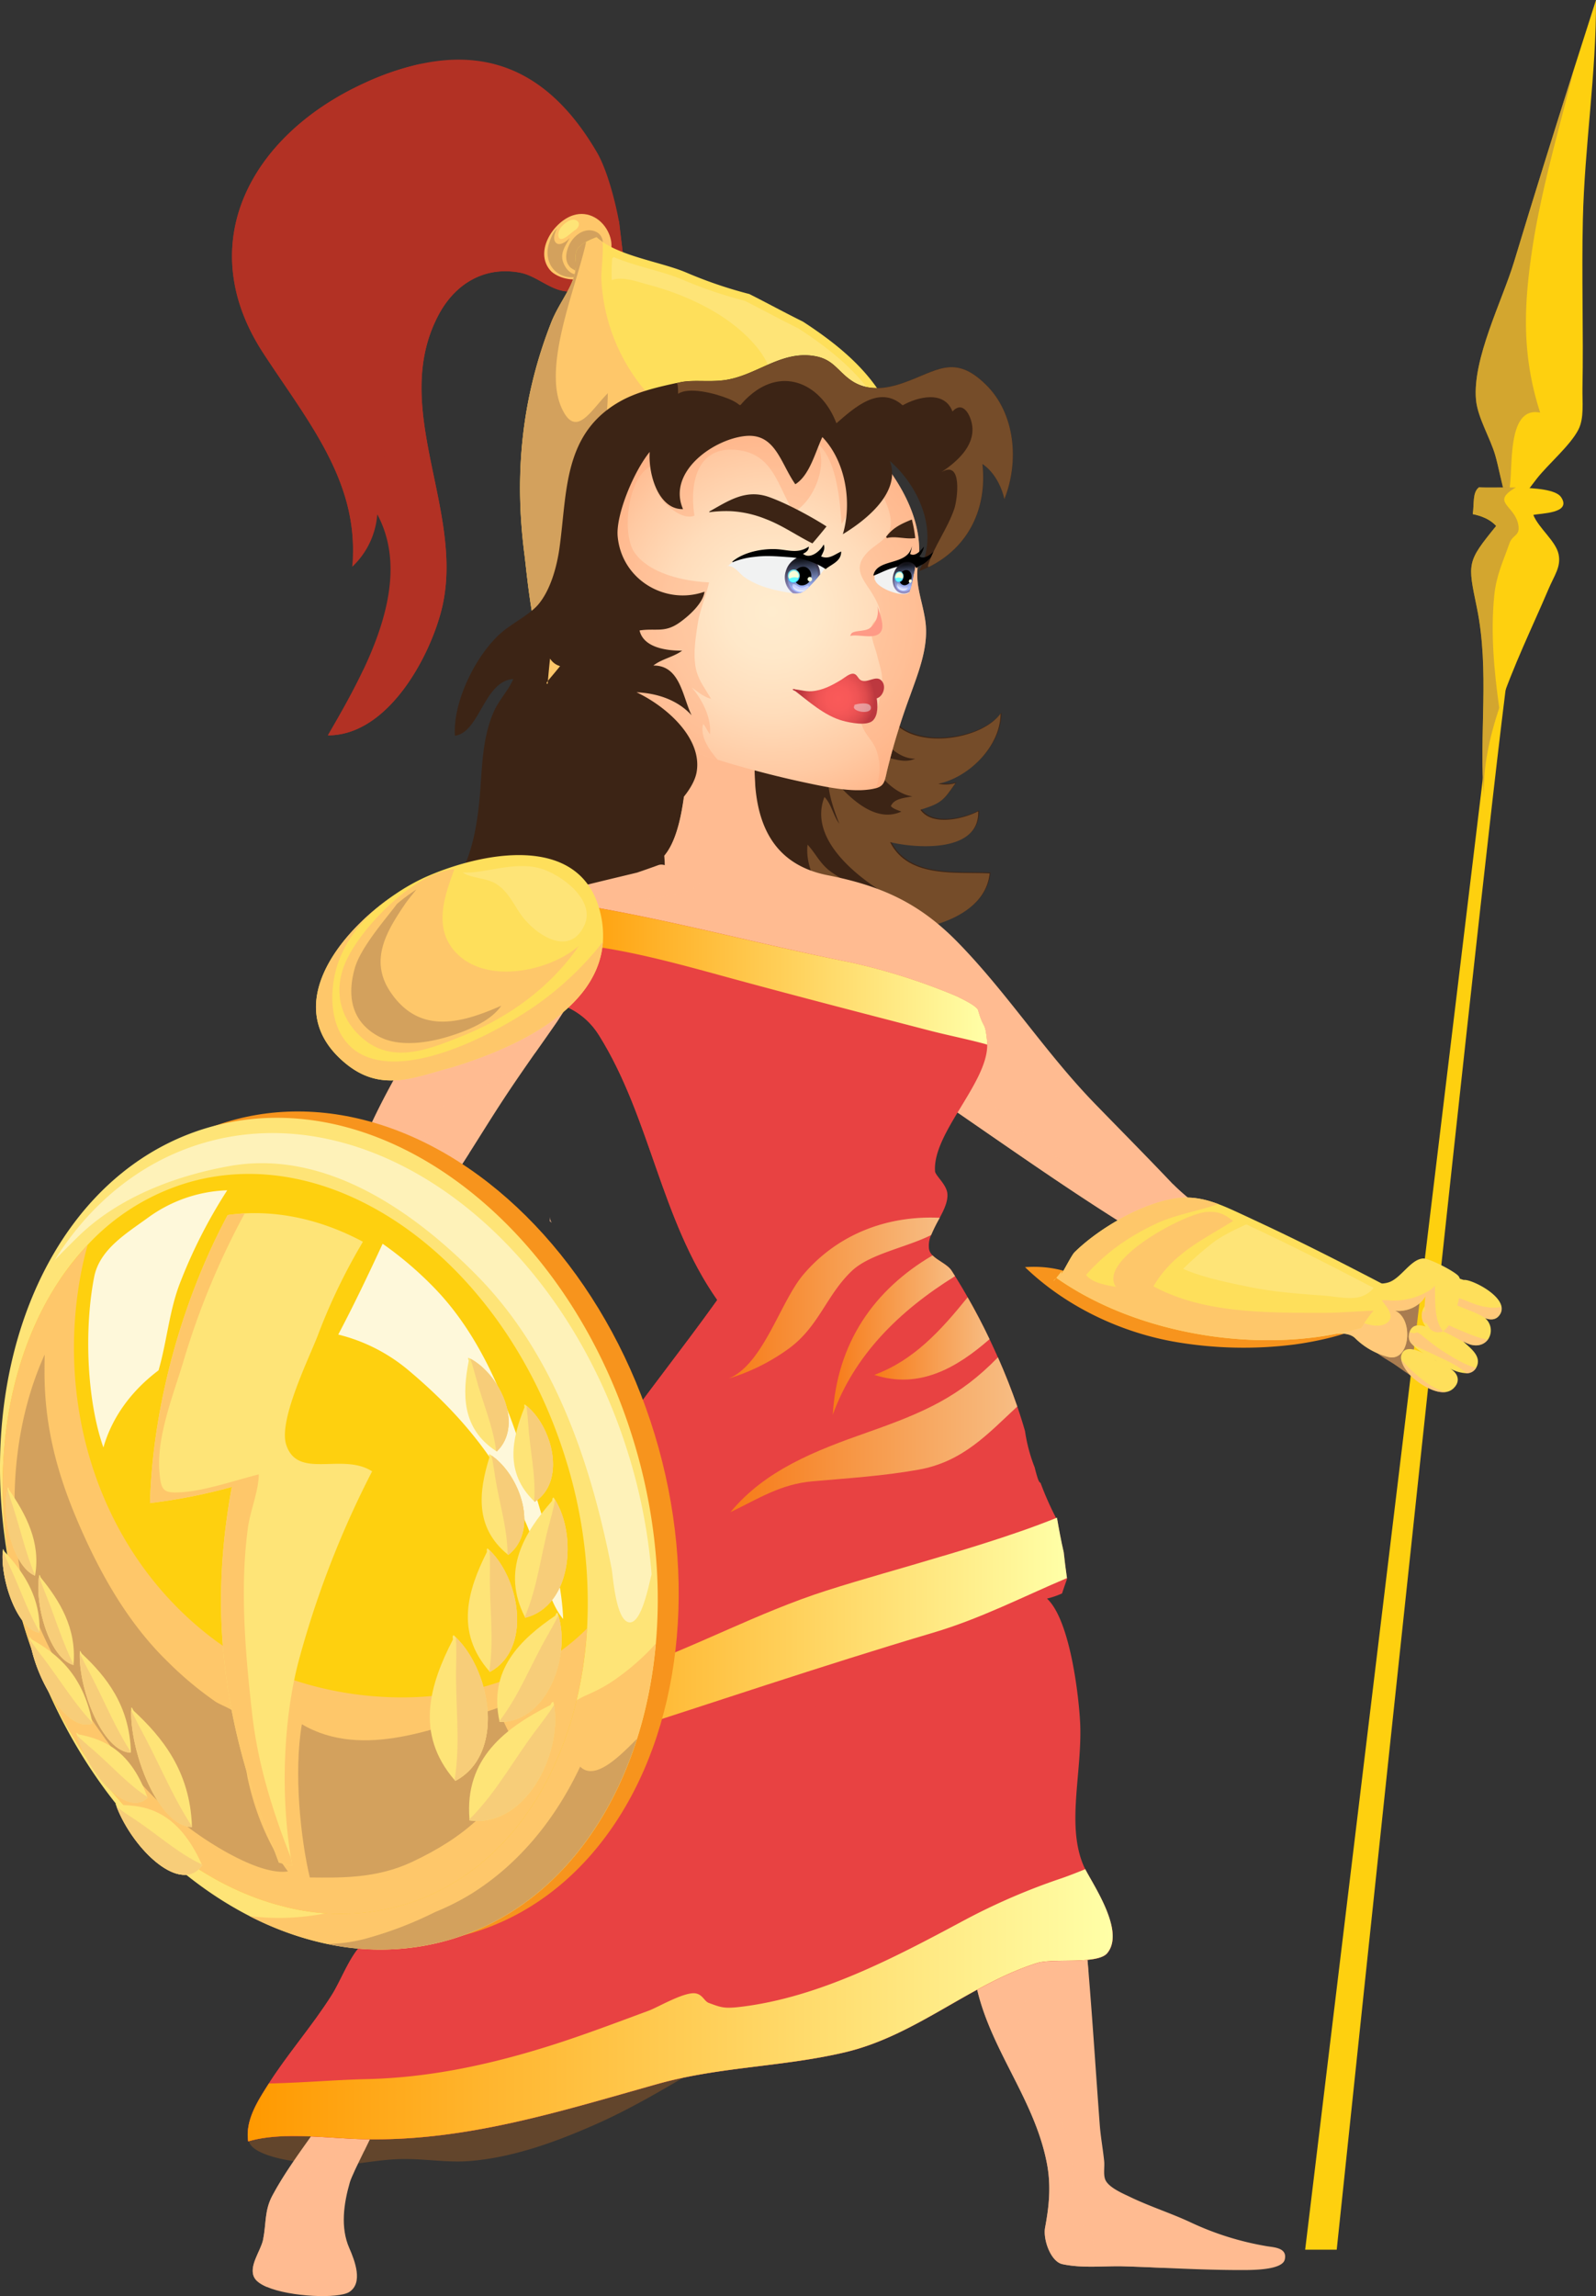 <svg xmlns="http://www.w3.org/2000/svg" xmlns:xlink="http://www.w3.org/1999/xlink" viewBox="0 0 636.84 916.06"><rect x="0" y="0" width="636.84" height="916.06" fill="#333333" stroke="none"/><defs><style>.cls-1{isolation:isolate;}.cls-15,.cls-2{fill:#a97c50;}.cls-3,.cls-8{fill:#754c29;}.cls-11,.cls-13,.cls-15,.cls-18,.cls-21,.cls-3,.cls-39,.cls-47,.cls-5{mix-blend-mode:multiply;}.cls-3,.cls-5{opacity:0.71;}.cls-39,.cls-4,.cls-5{fill:#ffbb91;}.cls-6{fill:#f7941d;}.cls-7{fill:#3c2415;}.cls-11,.cls-9{fill:#e84242;}.cls-10{fill:url(#linear-gradient);}.cls-12,.cls-13,.cls-37{fill:#b23124;}.cls-14,.cls-18{fill:#fec76a;}.cls-15{opacity:0.5;}.cls-16{fill:#fedf5b;}.cls-17{fill:#fee477;}.cls-17,.cls-37,.cls-46,.cls-49{mix-blend-mode:color-dodge;}.cls-19{fill:url(#Sfumatura_senza_nome_257);}.cls-20{fill:#ffaa7d;opacity:0.46;}.cls-21{fill:#fe9a86;}.cls-22,.cls-36{fill:#f1f2f2;}.cls-23{fill:url(#Sfumatura_senza_nome_2);}.cls-24{fill:url(#Sfumatura_senza_nome_52);}.cls-25{fill:#76e1ea;}.cls-26{fill:#f8ffd8;}.cls-27{fill:#3cacfe;}.cls-28{fill:#60fdff;}.cls-29{fill:url(#Sfumatura_senza_nome_1886);}.cls-30{fill:url(#Sfumatura_senza_nome_1893);}.cls-31{fill:url(#Sfumatura_senza_nome_2-2);}.cls-32{fill:url(#Sfumatura_senza_nome_52-2);}.cls-33{fill:url(#Sfumatura_senza_nome_1886-2);}.cls-34{fill:url(#Sfumatura_senza_nome_1893-2);}.cls-35{fill:url(#Sfumatura_senza_nome_39);}.cls-36{opacity:0.47;}.cls-38{fill:#fed00f;}.cls-39{opacity:0.59;}.cls-40{fill:url(#linear-gradient-2);}.cls-41{fill:url(#linear-gradient-3);}.cls-42,.cls-43,.cls-44,.cls-45{opacity:0.65;}.cls-42{fill:url(#linear-gradient-4);}.cls-43{fill:url(#linear-gradient-5);}.cls-44{fill:url(#linear-gradient-6);}.cls-45{fill:url(#linear-gradient-7);}.cls-46{fill:#fef8da;}.cls-47{fill:#f7cd79;}.cls-48{fill:none;}.cls-49{fill:#fef2b9;}</style><linearGradient id="linear-gradient" x1="220.05" y1="388.03" x2="393.94" y2="388.03" gradientUnits="userSpaceOnUse"><stop offset="0" stop-color="#f90"/><stop offset="1" stop-color="#ffffa7"/></linearGradient><radialGradient id="Sfumatura_senza_nome_257" cx="308.05" cy="244.06" r="96.21" gradientUnits="userSpaceOnUse"><stop offset="0" stop-color="#ffecce"/><stop offset="0.19" stop-color="#ffe8c9"/><stop offset="0.43" stop-color="#ffdcba"/><stop offset="0.68" stop-color="#ffc9a2"/><stop offset="0.95" stop-color="#ffae80"/><stop offset="1" stop-color="#ffa878"/></radialGradient><linearGradient id="Sfumatura_senza_nome_2" x1="320.72" y1="234.52" x2="319.4" y2="221.15" gradientUnits="userSpaceOnUse"><stop offset="0" stop-color="#948ec2"/><stop offset="1"/></linearGradient><linearGradient id="Sfumatura_senza_nome_52" x1="320.73" y1="234.58" x2="319.49" y2="222.05" gradientUnits="userSpaceOnUse"><stop offset="0" stop-color="#a3b8ff"/><stop offset="1"/></linearGradient><linearGradient id="Sfumatura_senza_nome_1886" x1="319.37" y1="233.41" x2="317.01" y2="221.1" gradientUnits="userSpaceOnUse"><stop offset="0" stop-color="#c7d0ff"/><stop offset="1"/></linearGradient><linearGradient id="Sfumatura_senza_nome_1893" x1="318.92" y1="233.16" x2="316.3" y2="219.41" gradientUnits="userSpaceOnUse"><stop offset="0" stop-color="#e1e7fc"/><stop offset="1"/></linearGradient><linearGradient id="Sfumatura_senza_nome_2-2" x1="361.3" y1="235.02" x2="360.14" y2="223.28" xlink:href="#Sfumatura_senza_nome_2"/><linearGradient id="Sfumatura_senza_nome_52-2" x1="361.44" y1="234.39" x2="360.44" y2="224.24" xlink:href="#Sfumatura_senza_nome_52"/><linearGradient id="Sfumatura_senza_nome_1886-2" x1="13.65" y1="294.84" x2="12.15" y2="287.01" gradientTransform="matrix(0.91, 0.42, -0.42, 0.91, 472.74, -39.1)" xlink:href="#Sfumatura_senza_nome_1886"/><linearGradient id="Sfumatura_senza_nome_1893-2" x1="13.64" y1="294.86" x2="12.16" y2="287.09" gradientTransform="matrix(0.91, 0.42, -0.42, 0.91, 472.74, -39.1)" xlink:href="#Sfumatura_senza_nome_1893"/><radialGradient id="Sfumatura_senza_nome_39" cx="334.46" cy="278.78" r="14.71" gradientUnits="userSpaceOnUse"><stop offset="0" stop-color="#fa5a59"/><stop offset="0.32" stop-color="#f75858"/><stop offset="0.55" stop-color="#ee5354"/><stop offset="0.75" stop-color="#df4b4d"/><stop offset="0.92" stop-color="#c93f44"/><stop offset="1" stop-color="#bd383f"/></radialGradient><linearGradient id="linear-gradient-2" x1="184.6" y1="656.21" x2="425.76" y2="656.21" xlink:href="#linear-gradient"/><linearGradient id="linear-gradient-3" x1="98.85" y1="800.05" x2="443.98" y2="800.05" xlink:href="#linear-gradient"/><linearGradient id="linear-gradient-4" x1="291.48" y1="572.41" x2="405.93" y2="572.41" xlink:href="#linear-gradient"/><linearGradient id="linear-gradient-5" x1="348.9" y1="534" x2="394.86" y2="534" xlink:href="#linear-gradient"/><linearGradient id="linear-gradient-6" x1="332.29" y1="532.61" x2="381.09" y2="532.61" xlink:href="#linear-gradient"/><linearGradient id="linear-gradient-7" x1="290.73" y1="517.88" x2="374.98" y2="517.88" xlink:href="#linear-gradient"/></defs><g class="cls-1"><g id="Слой_2" data-name="Слой 2"><g id="Layer_2" data-name="Layer 2"><path class="cls-2" d="M545.11,533.27c-.7-.13-.66-.6-1.46-.45,1.68,5.06,7.9,8.52,12.18,11.14,2.39,1.47,11.49,8.69,14.44,8.14,3.65-.68,6.31-9.24,8-12.16,2.41-4.09,6.46-8.85,6.86-13.82.57-7.12-8.78-17.47-15.64-16.89-4,.34-13.1,5.09-16.33,7.76C548,521.27,547.83,529.63,545.11,533.27Z"/><path class="cls-3" d="M99.44,851.8c-1.06,2.94,1.11,5.06,3.74,6.46,5.95,3.16,14.95,4.14,21.5,5.14,12.11,1.84,23.26-1.75,35.27-2,9.32-.23,18.45,1.55,27.8.76,17.38-1.48,34.41-7.73,50.23-14.75,16.31-7.24,31.43-16.67,46.8-25.66,7.52-4.4,15.79-10.3,24.17-13a31.45,31.45,0,0,0-5,.82q-15.25,2.89-30.54,5.68c-17.48,3.14-34.95,6.53-52.48,9.39-19.11,3.11-38.35,5.33-57.47,8.36-12.88,2-25.83,4.08-38.46,7.4-5.92,1.56-12.86,3.11-18.28,6.06C104.72,847.49,103.7,848.84,99.44,851.8Z"/><path class="cls-4" d="M153.8,836.41c.45.51.16,2.07-.6,4.29-1.51,4.36-4.84,11.23-7.85,17.4-2.72,5.56-5.16,10.55-5.76,12.62-2.45,8.48-3.79,18-.25,26.11,2.26,5.16,5.67,14,0,17.62-4.31,2.72-23.43,2-32.9-2.05-2.3-1-4-2.15-4.84-3.52-2.67-4.5,2.49-10.84,3.39-15.35,1.31-6.62.52-11.6,3.7-17.55,4.68-8.76,10.64-16.84,16.37-24.94,1.34-1.9,2.73-4.36,4.22-6.79,2.18-3.54,4.6-7.07,7.54-8.93C142.43,831.72,157.62,830.41,153.8,836.41Z"/><path class="cls-5" d="M153.2,840.7c-1.51,4.36-4.84,11.23-7.85,17.4-3.55.46-7.29.45-10.59,1.55-5.87,1.94-10.59,6-14.62,10.54-5.5,6.21-4.22,7.91-4.74,15.45-.24,3.49-.22,7-4.72,6.26a76.06,76.06,0,0,0-3.93,15.25c-.12.74-.19,2.82-.33,5.25-2.3-1-4-2.15-4.84-3.52-2.67-4.5,2.49-10.84,3.39-15.35,1.31-6.62.52-11.6,3.7-17.55,4.68-8.76,10.64-16.84,16.37-24.94,1.34-1.9,2.73-4.36,4.22-6.79C133.37,843.59,148.29,838.72,153.2,840.7Z"/><path class="cls-4" d="M512.65,901.47c-1,4.4-13.79,4.2-17.58,4.21-10.25,0-20.49-.42-30.74-.87-5.3-.23-10.6-.46-15.91-.62-7.75-.23-16.35.88-24.48-.86-4.69-1-7.79-9.84-6.93-14.57,1.57-8.47,2.48-16.55.71-25.72-5.16-26.75-24.12-46.95-28.71-73.71-1.19-6.94-2.84-15.7-2.19-23.42a30.21,30.21,0,0,1,1-5.59c1.51-5.29,2.17-4.38,8.4-6.54,7.89-2.72,17.33-3.93,25.42-1.2,4,1.33,7.13,4.65,10.58,5.74l.3,7.92.07,1.59c0-.19,0-.36,0-.52.66,6.62,1.24,13.24,1.79,19.88,1.66,20.12,2.94,40.34,4.44,60.44.37,4.94,1.29,9.85,1.77,14.6.25,2.41-.48,5.67.61,7.74,1.59,3,7.15,5.3,9.95,6.65,7.81,3.75,16.14,6.38,24,10.06a116.59,116.59,0,0,0,30.52,9.51C508.35,896.63,513.77,896.79,512.65,901.47Z"/><path class="cls-5" d="M464.33,904.81c-5.3-.23-10.6-.46-15.91-.62-7.75-.23-16.35.88-24.48-.86-4.69-1-7.79-9.84-6.93-14.57,1.57-8.47,2.48-16.55.71-25.72-5.16-26.75-24.12-46.95-28.71-73.71-1.19-6.94-2.84-15.7-2.19-23.42a57,57,0,0,1,25.63-5.23c7.13.33,14.24,2.05,20.05,5.56l.07,1.59c0-.19,0-.36,0-.52.66,6.62,1.24,13.24,1.79,19.88-9.59,1.53-20.59,3.61-26.15,12.62s3.37,19.32,7.47,28.59c6.2,14,13.58,27,12.26,42.71-.8,9.55-5.31,19.32,7.19,16.69A130.71,130.71,0,0,1,437,901.05C443.4,903.67,457.58,901.51,464.33,904.81Z"/><path class="cls-6" d="M543.25,528.63c-4.38,4-19.93,6.89-26.94,7.81a161.46,161.46,0,0,1-47.38-1.07C446.76,531.51,425,521,409,505.55c14.51-1,22.78,4.06,36.61,10a166.47,166.47,0,0,0,49.87,12.53C515.25,529.91,535,526.81,543.25,528.63Z"/><path class="cls-7" d="M290.53,290.89c.23-.66-.11-1.05.62-1.55-1,23,1.56,44.25-21.67,57-10.78,5.93-21.52,9.84-33,4.3-1.18-.56-6.43-2.7-7-4.29-1.62-4.54,8.73-18.51,10.56-22.2a145.12,145.12,0,0,0,10.18-26.65c.86-3.15.76-10.56,2.73-13.17,3.86-5.14,20.67-4.52,26.67-4.84C285.22,279.23,292.53,278.83,290.53,290.89Z"/><path class="cls-7" d="M395.22,348.15c-1.7,17-24.77,23-38.53,22.83-4.49-.07-10.15-.13-14.29-2.12-3.17-1.53-5.43-5.88-8.38-7-.65-.25-1.17-.48-1.6-.66-3.26-1.44-1.36-1.15-7.37,1-32.27,11.69-38.09-25.92-31.48-50.31,4.09-15.1,21-49.74,41.9-43a27.69,27.69,0,0,0,2.44-5.58L354,280.15a14.12,14.12,0,0,0,.36,2.13c4.12,17.22,36.48,14.11,45.24,2.06,0,13-12.61,25.47-24.82,28a14.48,14.48,0,0,0,6.84-.24c-4.82,6.87-5.5,8-14,10.61,4.63,6.64,16.89,3.77,23.06.63.52,16.76-25.16,14.76-35.15,12.3C362.84,350.27,382,347.44,395.22,348.15Z"/><path class="cls-8" d="M394.89,348.46c-1.71,17-24.78,23.05-38.54,22.83-4.49-.07-10.15-.12-14.29-2.11-3.17-1.53-5.43-5.89-8.38-7-.65-.24-1.17-.47-1.6-.66-5.8-6.54-10.87-15.92-9.84-24.53,3.48,3.8,5,7.81,9.69,11.08,4.94,3.42,11.95,7.32,18.2,6.52-10.86-7.16-27.19-21.12-21.16-36.61,2.73,2.66,3.54,7.47,5.93,10.66-2.35-5.92-5.07-13.73-4.39-20.17,6.07,7.31,17.53,20.63,29.17,15.33-1.41-.56-3.06-1-4.21-2.15,1.29-3.22,5.86-3.29,8.57-3.95-6.31-.64-16.12-9.15-14.72-15.9,5.36-.48,10.5,3.37,15.85.88-6.85.18-13.34-6.91-15.83-12.63-.71-1.64-3.25-8.34-1.94-10.48.69-1.1.15.14.42.14a25.63,25.63,0,0,0,6.2,2.92c4.11,17.22,36.47,14.12,45.23,2.06,0,13-12.61,25.48-24.82,28a14.36,14.36,0,0,0,6.84-.25c-4.82,6.88-5.5,8-14,10.62,4.63,6.64,16.89,3.76,23.06.63.52,16.75-25.16,14.75-35.15,12.29C362.5,350.58,381.7,347.75,394.89,348.46Z"/><path class="cls-4" d="M301.11,306h0c0-.64,0-1.28,0-1.92Z"/><path class="cls-4" d="M486,488.68c-2.73,4.29-13.08,11.87-17.82,12.44-7.15.85-16.14-10.37-22-14.08-22.77-14.37-44.73-29.88-66.9-45.11-1.3-.89-4.54-4.4-6.08-4.41-2.86,0-7.51,5.77-9.42,7.48l-.56.51c-6.54,6.07-13.38,15.23-22.65,16.45-17.18,2.27-29.48-19.08-39.07-29.86-13-14.61-24.87-21.88-43.44-28.16-6.42-2.17-16.53-9.62-23.6-8.79a7.71,7.71,0,0,0-.86.14c-4.86,1.09-9.18,9.29-11.79,13q-4.09,5.88-8.25,11.76c-4.29,6.14-8.56,12.3-12.65,18.53-4.69,7.13-9.13,14.37-13.71,21.55-2.84,4.47-5.73,8.9-8.75,13.28-2.09,3-5.69,10.13-9.58,16.38-3.27,5.25-6.75,9.88-9.71,11s-20.49-3.29-22.94-5.65c-4.26-4.08-.3-15.19,2.33-22.35.53-1.46,1-2.76,1.35-3.79,6.2-18.71,15.43-35.49,25.38-52.39,8.5-14.44,21.71-25.12,28.47-39.68a39.71,39.71,0,0,1,6.75-10.13c.5-.54,1-1.06,1.52-1.57,15.8-15.55,43.06-18.05,62-25,.19.68.08,1.29.27,2,9.28-9.31,9.64-36,10.66-48.92,7.19,4.24,14.67,12.35,23.74,12.69-.62.24-1.23.49,2.4,0,0,2.54.07,5,.27,7.45,1.43,17.89,9,31.84,28.93,35.75,21.3,4.2,36.4,11,51.62,26.48,19.79,20.14,35.2,44.3,55,64.68,10.25,10.55,20.6,21,30.69,31.63.17.18.34.36.53.54C473.7,478.21,480.94,482.86,486,488.68Z"/><path class="cls-5" d="M486,488.68c-2.73,4.29-13.08,11.87-17.82,12.44-7.15.85-16.14-10.37-22-14.08-22.77-14.37-44.73-29.88-66.9-45.11-1.3-.89-4.54-4.4-6.08-4.41-2.86,0-7.51,5.77-9.42,7.48l-.56.51c-1.34-9,5.76-23.73,13.5-33.4-1.51,4.37,11.55,19.48,14.9,23.39,13,15.18,32.5,31,52.08,35.93,8,2,16.2,1.72,24.43,1.07C473.7,478.21,480.94,482.86,486,488.68Z"/><path class="cls-5" d="M301.36,313.42c-6.09-1.45-13-2.11-15.95-.25-6.52,4.17-6.09,17.36-6.48,23.94-.12,2.21,1.54,13.19-.1,15.45-3.63,5-18.74,5.41-25.77,6.9-1.18,11.24,6.78,23.68,6.94,35.08-17.25-7.81-34.34-14.83-50.93-24.57a41.05,41.05,0,0,1-7-4.75c15.8-15.55,43.06-18.05,62-25,.19.68.08,1.29.27,2,9.28-9.31,9.64-36,10.66-48.92,7.19,4.24,14.67,12.35,23.74,12.69-.62.24-1.23.49,2.4,0C301.07,308.51,301.16,311,301.36,313.42Z"/><path class="cls-5" d="M234.46,395.15a7.71,7.71,0,0,0-.86.14c-4.86,1.09-9.18,9.29-11.79,13q-4.09,5.88-8.25,11.76c-16.23,13.18-35.74,20.05-54,29.94,7.13,2.91,15.67,4.23,23.34,7.86q2.22,1,4.29,2.28c-2.84,4.47-5.73,8.9-8.75,13.28-2.09,3-5.69,10.13-9.58,16.38-7.86-4.79-16-9.14-23.81-13.67-1.7-1-3.95-2.11-6.51-3.37.53-1.46,1-2.76,1.35-3.79,6.2-18.71,15.43-35.49,25.38-52.39,8.5-14.44,21.71-25.12,28.47-39.68a39.71,39.71,0,0,1,6.75-10.13c14.37-3.05,29.34-3.81,43.73-3.68C245.45,372.35,240.71,384.52,234.46,395.15Z"/><path class="cls-9" d="M443.36,767.71c-2-8.24-8-17.44-10.31-21.94-.19-.37-.35-.7-.49-1-7.16-16-.86-36.94-1.52-56.47-.31-9.07-3.62-41.56-13.26-50.51a34.05,34.05,0,0,0,6-2.06c.64-1.94,1.3-3.87,2-5.77,0-.11,0-.21-.05-.32-.5-3.43-.92-6.86-1.3-10.31-1-4.2-1.78-8.46-2.52-12.72a121.51,121.51,0,0,1-6.71-15c-.49-.16-.87-.9-1.39-2.66-.27-.89-.58-2-.95-3.5A64.86,64.86,0,0,1,409,570.93h0c-.92-3.21-1.95-6.48-3.09-9.78-2.23-6.48-4.84-13.1-7.73-19.61q-1.62-3.64-3.34-7.25c-2.74-5.76-5.67-11.36-8.71-16.7-1.65-2.92-3.35-5.75-5.06-8.48-.45-.72-.91-1.43-1.35-2.14-1.58-2.45-5.5-3.95-7.63-6.14a4.73,4.73,0,0,1-1.38-2.46,10.57,10.57,0,0,1,.82-5.63,65.59,65.59,0,0,1,3.43-6.87c1.77-3.3,3.34-6.6,3.06-9.7-.33-3.62-4.81-7.17-4.92-8.87-1.06-15.16,21-35.32,20.82-50.5,0-.45,0-.91-.07-1.35-.88-8.59-1.19-4-3.58-12.4-.52-1.78-7.28-5-9.18-5.84a245.64,245.64,0,0,0-41.89-13.28C299.39,376,260,364.84,220.05,359.27c-11-1.52-22-2.63-33-3.14l-.2-.6c-.8,3-1.66,6-2.54,9A28.93,28.93,0,0,0,197,370.18c-2.72,7.39-6.36,15-7.63,22.77A113.85,113.85,0,0,0,205,396.4c13.49,2.25,26.2,4,34.13,16.76,20.5,32.86,24.5,73.29,47.12,105.48-28.62,40-61.87,77-79.45,124.17q-2.73,7.31-5.31,14.64c-5.81,16.44-11.22,33-16.87,49.46-4.95,14.43-10.08,28.82-15.82,43.06-1.69,4.23-2.64,9-5.21,12.68-5.55,7.86-12.46,7-18.84,12.84-5.12,4.68-8.62,14.6-12.36,20.5-7.7,12.19-17.37,23.19-25.08,35.23-.12.18-.23.36-.34.54-4.3,6.77-9.13,14.3-7.91,22.57,13.57-4,31.77-1.18,46.2-.86,40.59.92,78.35-11.15,117-22,24.72-7,50-6.81,74.92-12.68,28.23-6.67,49.79-27.09,76.63-35.63,6.34-2,24.19.72,28.06-3.93C444.29,776.25,444.41,772.11,443.36,767.71Z"/><path class="cls-10" d="M393.94,416.79c-.5-.17-1-.31-1.43-.43-7.26-1.94-14.59-3.37-21.88-5.27-25.94-6.73-51.94-13.45-77.79-20.48-21.52-5.86-43.94-12.34-66.26-14.2-1.49-2.36-4.91-11.18-6.53-17.14,39.9,5.57,79.34,16.75,119.17,24.65a245.64,245.64,0,0,1,41.89,13.28c1.9.85,8.66,4.06,9.18,5.84,2.39,8.38,2.7,3.81,3.58,12.4C393.91,415.88,393.94,416.34,393.94,416.79Z"/><path class="cls-11" d="M443.36,767.71c-7.48,2.12-14.7,5.63-22,8.48C380.67,792.14,337.81,803,295.7,814.13c22.61-16.83,49.2-30.46,70.41-48.24-25.36,10.56-52.16,20.55-78.7,27.58,5.87-11.4,18.37-21,27-30,14.82-15.49,28.78-31.75,42.37-48.33,14.4-17.56,37.34-40.64,45.46-62-15.83,9.44-28.36,28.28-40.75,41.16-21.44,22.27-44.52,43.74-69.48,62-20.74,15.21-42.77,25-66.45,34.58-6,2.43-14,4.36-18.84,8.62,31.14-39.54,72.3-70.32,107.47-106,16.4-16.63,33.2-41.69,53.94-56.58-6.59,3-13.37,5.5-20.17,7.93-20.44,7.32-40.73,10.21-62.25,12.69-15.85,1.82-34.86,6.37-51,4.08,5.74-12.3,29.24-20,41.15-25.12,18.83-8.1,40.27-11.79,58.24-21.81-8.22-3.32-26.4,6.33-34.94,8.4-13.2,3.2-28.23,6.37-41.67,3.37,4-15.19,19.37-26.12,29.32-37.55,5-5.77,17.48-19.86,17.59-28.74.06-4.78-1.88-3.17-3.31-6.71-1.93-4.8-5-12.19-2-17.39,2.28-3.85,7.74-4.89,11.84-6.89,11.41-5.6,24.2-15.47,31.55-25.85-14.09-1.69-28.86,10.93-43.25,11C314.76,502,332.92,490.85,347,477.28c-19,.81-36.47,16.12-55.45,16.28,8.3-8.83,16.28-17.33,25.74-25,13-10.55,26.64-19,40.82-27.85,4.46-2.78,9.77-5.43,11.95-10.11-21.28-14.37-58.58,13.5-78.74,18,.22-29.38,21.47-41.88,46.69-43.88,0-.3,0-.6,0-.9-11.92-1.68-24.2-6.22-35.35-8.74-25.21-5.7-52-7.85-76.18-16.83,0-.1,0-.18,0-.24-12,3.4-18.51,10.21-21.53,18.41,13.49,2.25,26.2,4,34.13,16.76,20.5,32.86,24.5,73.29,47.12,105.48-28.62,40-61.87,77-79.45,124.17-13.27,35.57-23.76,71.83-38,107.16-1.69,4.23-2.64,9-5.21,12.68-5.55,7.86-12.46,7-18.84,12.84-5.12,4.68-8.62,14.6-12.36,20.5-7.82,12.38-17.67,23.52-25.42,35.77-4.3,6.77-9.13,14.3-7.91,22.57,13.57-4,31.77-1.18,46.2-.86,40.59.92,78.35-11.15,117-22,24.72-7,50-6.81,74.92-12.68,28.23-6.67,49.79-27.09,76.63-35.63,6.34-2,24.19.72,28.06-3.93C444.29,776.25,444.41,772.11,443.36,767.71Z"/><path class="cls-12" d="M245.65,108.87a23.35,23.35,0,0,1-20.18,7.34c-6.34-.8-11.63-6.24-18-7.42-14.26-2.68-25.91,4.51-32.47,16.84-19.92,37.5,11.17,78.84,1.09,118-5,19.39-21.68,49.84-45.25,49.76,4.46-7.7,9.56-16.52,14-25.87,9.62-20.32,16.05-43.11,5.7-62.32a31.93,31.93,0,0,1-10,20.93c.16-1.6.26-3.19.29-4.76.93-31.24-19.08-54.76-35.94-80.72-28.55-44-4.3-87.08,40.61-107.53a108.71,108.71,0,0,1,23.18-7.8c29-5.93,52,5.39,69.55,35.52,3.76,6.48,7,18.09,8.73,27.41l1.52,12.62C249.21,103.07,248.09,106.09,245.65,108.87Z"/><path class="cls-13" d="M247,88.22c-7.45,4.55-28.15-9.48-31.4-11.61C196.71,64.28,177.24,56,155.07,65.9c8.22.95,21.74,2.19,25.92,10.72-2.57,1.23-5.17.76-8.28.78-9.48,0-16.55,1.69-24.84,6.71-17.6,10.67-22.63,32.83-20.43,52.22a52.18,52.18,0,0,1,17.44-23.86c-21.32,24.36,4.83,56.22,12.6,80.21,6.8,21,4.51,47.49-6.94,66.4-1.8,3-3.7,5.75-5.69,8.41-4.43,9.35-9.53,18.17-14,25.87,23.57.08,40.26-30.37,45.25-49.76,10.08-39.13-21-80.47-1.09-118,6.56-12.33,18.21-19.52,32.47-16.84,6.35,1.18,11.64,6.62,18,7.42a23.35,23.35,0,0,0,20.18-7.34,66.68,66.68,0,0,0,2.85-8Z"/><path class="cls-14" d="M232.27,110.6c-2.87,2-10.1.34-12.76-2.8-6.44-7.61,1.47-19.52,9.29-21.94,6-1.86,11.72,1.67,14.15,7.3C247,102.45,238.37,109.6,232.27,110.6Z"/><path class="cls-15" d="M230.42,109.23c.1.11.17.08.21.2-3.16.48-5.58-3.06-6.17-5.71-.73-3.28,1.42-6.08,2.9-8.78-1,1.12-3.58,3.14-5.16,2.19-2-1.21-.74-4.55.1-6-1.57,1.27-2.65,4.12-3.21,6a11,11,0,0,0,.66,8.75,9.31,9.31,0,0,0,7.52,4.69C228.12,110.61,230.84,111,230.42,109.23Z"/><path class="cls-15" d="M229.76,108.14c-.36-.37-1.66-.93-2.22-1.51-2.31-2.41-1.8-5.76-.56-8.6,1.75-4,6.36-7.66,10.89-5.53,3.42,1.62,3.22,6.23,1.5,9a16.61,16.61,0,0,1-3.32,4C234.53,106.74,231.65,108.59,229.76,108.14Z"/><path class="cls-16" d="M218.63,271.65c0,.4-.08.79-.11,1.2C218,272.75,217.91,272.58,218.63,271.65Z"/><path class="cls-16" d="M218.63,271.65c.25-3,.53-6,.86-8.9a6.7,6.7,0,0,0,4,3C220.89,269,219.36,270.69,218.63,271.65Z"/><path class="cls-16" d="M358.63,176.53a19.73,19.73,0,0,1-6.76-2.94c-3-1.88-6-4.14-9.3-5.35a37.76,37.76,0,0,0-8.28-2c-13.46-1.76-28,3-40,7.88a166.23,166.23,0,0,0-16.33,7.7c-22.65,12.24-42.2,30.14-51.51,54.62-4.06,10.68-5.8,20.46-6.95,30.9-6.88-9.4-9.18-37.94-10.24-46.15-4.13-31.93-1.11-62.5,10.67-92.5,3.58-9.11,10.48-15.87,9.81-24.22-.35-4.33-.28-6.54,8.31-9.8a23,23,0,0,0,2.48,1.92,36.53,36.53,0,0,0,6.19,3.27c8.62,3.68,19.51,5.68,26.94,8.8A173.25,173.25,0,0,0,299,117.31c7.16,3.61,14.19,7.45,21.38,11,11.9,7.74,23.08,16.58,30.56,28,2.08,7.07,4.12,14.09,7.54,20Z"/><path class="cls-17" d="M349.1,159c-7.49-11.42-18.66-20.25-30.56-28-7.19-3.54-14.22-7.38-21.38-11a171.62,171.62,0,0,1-25.34-8.65c-7.43-3.12-18.32-5.12-26.94-8.8l-.59.53a66.69,66.69,0,0,0-.17,8.71c4-1.76,11,.85,14.43,1.75,15.15,4,31.62,11.58,42.14,23.44,7.52,8.47,7.13,13.37,9,23.31,1.21,6.41,1.43,4.83,8.3,5.42A58.06,58.06,0,0,1,332.46,169c6.06,2.08,11.75,4.85,17.58,7.36,2.17.93,4.36,1.83,6.6,2.65C353.22,173.12,351.18,166.11,349.1,159Z"/><path class="cls-18" d="M278,181.81c-17.43,9.42-33,22.19-43.52,38.73a87.2,87.2,0,0,0-8,15.89c-4.06,10.68-5.8,20.46-6.95,30.9-6.88-9.4-9.18-37.94-10.24-46.15-4.13-31.93-1.11-62.5,10.67-92.5,3.54-9,10.32-15.72,9.83-23.94,0-.09,0-.19,0-.28-.28-3.4-.28-5.49,3.87-7.82l.21-.11.07,0A31.94,31.94,0,0,1,238,94.66a23,23,0,0,0,2.48,1.92c.29,5.16-.64,12.14-.54,14.28a74.28,74.28,0,0,0,15.14,42.07c6.35,8.39,14.1,12.09,21.27,18.93C275.31,175.3,277.38,178.51,278,181.81Z"/><path class="cls-15" d="M242.52,156.89c-.08,16.2-5.58,33-7.27,49.27-.47,4.58-.68,9.41-.82,14.38a87.2,87.2,0,0,0-8,15.89c-4.06,10.68-5.8,20.46-6.95,30.9-6.88-9.4-9.18-37.94-10.24-46.15-4.13-31.93-1.11-62.5,10.67-92.5,3.54-9,10.32-15.72,9.83-23.94,0-.09,0-.19,0-.28-.28-3.4-.28-5.49,3.87-7.82.05.26.12.17.21-.11l.07,0c-4,18.18-17.39,49.14-9.85,66.1C229.73,175.42,235.77,163.66,242.52,156.89Z"/><path class="cls-7" d="M353.94,279.52c-.18-.37-.25-.6,0-.32C353.92,279.31,353.93,279.41,353.94,279.52Z"/><path class="cls-7" d="M354.71,280.91l-.72-.76c0-.2,0-.41-.05-.62C354.17,280,354.55,280.67,354.71,280.91Z"/><path class="cls-19" d="M363.23,277.32a272.75,272.75,0,0,0-9.19,29.8c-1.06,4.55-1.08,6.39-4.64,7.37a19.51,19.51,0,0,1-2.92.54c-7.89,1-18.09-1.3-25.87-2.95-9.33-2-18.57-4.38-27.72-7-2.19-.64-4.38-1.29-6.57-2-4.95-1.49-9.87-3.07-14.78-4.69-4.23-1.39-12.86-2.73-16.63-5.21-4.45-2.92-5.36-9.29-7.65-14.53-4-9.1-9.37-18-14.17-27.12-.69-2.77-1.35-5.52-2-8.29a113,113,0,0,1-2.88-23.47.11.11,0,0,1,0-.08,100.08,100.08,0,0,1,1.55-19.21c1.32-7.39,2.94-16.54,7.26-23.55.51-.58,1-1.15,1.58-1.71a52.52,52.52,0,0,1,27.28-15.13,142.05,142.05,0,0,1,26.27-3,114.1,114.1,0,0,1,24.43,2.19,60.46,60.46,0,0,1,18.45,7.14,11.86,11.86,0,0,1,1.35.91c3.67,2.87,8.19,9,13.71,14.3,9.73,11.27,18.76,27.29,16.27,43.1-1.34,8.5,1.48,14.12,2.79,22.47C370.8,257.46,366.68,267.67,363.23,277.32Z"/><path class="cls-20" d="M325.41,176.31c5.82,7.84-.54,23.84-8.69,27.94-6.33-9.81-7.87-22.48-21.55-24.58-16.9-2.59-20.16,12.86-18.07,26.05-4.19,1.77-10-2.85-12.56-5.89-3.59-4.27-3.86-8.85-4.08-14.1-9.87,3.41-12.66,27-7.27,34.72,5.89,8.48,19.94,11.48,29.73,11.89-1.16,5.28-3.65,10.95-4.53,16.63-.8,5.22-1.66,10.88-1,16.13.69,5.66,3.66,9,6.31,13.71-2.71-.68-5.44-2.88-7.66-4.55,4.16,4.91,7.85,12,7.27,18.68-1-1.13-1.66-3-2.73-4.11-1.32,4.83,2.11,10,5.76,14.25-4.95-1.49-9.87-3.07-14.78-4.69-4.23-1.39-12.86-2.73-16.63-5.21-4.45-2.92-5.36-9.29-7.65-14.53-4-9.1-9.37-18-14.17-27.12-.69-2.77-1.35-5.52-2-8.29a113,113,0,0,1-2.88-23.47.11.11,0,0,1,0-.08,105.7,105.7,0,0,1,1.55-17.64c1.32-7.66,2.94-17.14,7.26-24.41.49-.83,1-1.65,1.58-2.42a24.22,24.22,0,0,1,3.49-3.8c13.41-11.6,32-15.25,50.06-14.28a115.78,115.78,0,0,1,26.27,4.57,32.22,32.22,0,0,1,13.78,7.74,26,26,0,0,1,6.82,9.83c1.57,4.47.83,11.05,3,14.61.26-.65.51-1.3.35-7.35,4.32.81-4,19.39-6.58,22.44C335.11,199.73,333.84,182.28,325.41,176.31Z"/><path class="cls-20" d="M363.23,277.32a272.75,272.75,0,0,0-9.19,29.8c-1.06,4.55-1.08,6.4-4.64,7.38.1-.21.18-.43.26-.64a21.29,21.29,0,0,0,0-14.68c-1.24-3.48-4.48-6.13-5.6-9.5-2.21-6.57,2.87-3.32,5.7-6.81,1.14-1.4,1.91-8.67,2.16-10.6.44-3.43-1-6.82-1.82-10.37s-3.39-9-2.15-12.51c.56-1.59,2.66-2.34,3.06-4.25s-.74-4.24-1.7-6.1c-3.63-7.07-10.07-11.37-3.23-18.62,2.68-2.85,7.22-4.72,8.76-8.48,2.37-5.78-2.44-13.59-4.87-19.2l-6.71-4.42c-.8,1-.11,0-.69-1.3-1.46-3.27-2.19-7.27-3.37-10.73-.85-2.5-2.49-5.83-2.82-8.9,3.67,2.86,8.19,9,13.71,14.29,9.73,11.27,18.76,27.28,16.27,43.1-1.34,8.5,1.48,14.12,2.79,22.47C370.8,257.46,366.68,267.67,363.23,277.32Z"/><path class="cls-7" d="M306.76,198.27c-9.24-3.24-16.12,1.57-23.68,5.78,0,.11-.05.21-.07.31a51.66,51.66,0,0,1,8.66-.41A43.23,43.23,0,0,1,305.34,207c6.8,2.55,12.61,6.73,18.84,9.8,2-2.33,3.75-4.43,5.62-6.77C323.83,206.18,313.83,200.76,306.76,198.27Z"/><path class="cls-7" d="M363.85,207.26c-4.08,1.68-7.53,3.19-10.28,6.94a3.64,3.64,0,0,1,.32.48c3.4-.94,7.52.58,11.32,0A54.83,54.83,0,0,0,363.85,207.26Z"/><path class="cls-7" d="M393.27,153.32c-12.55-12.24-19.42-5.28-32.83-.58-7.18,2.52-14.74,3.44-21.18-1.23-5.1-3.7-6.83-8-13.71-9.36-13.86-2.69-23.75,7.95-36.87,9.56-6.29.77-12.2-.3-17.45.84l-1.2.27-.16,0-2.6.57c-6.76,1.52-14,3.41-20,6.84-22.58,12.87-20.93,36.09-24,58.22-1,7.38-3.53,16.87-8.49,22.73-3.39,4-10.4,7.51-14.62,11.14-10.06,8.67-19.5,27.43-18.64,41.22,9.91-1.31,11.57-21.84,23.29-22.63-1.75,4.26-5.66,8.32-7.73,12.92-4.9,11-4.66,23.39-5.74,35.05-.93,9.93-4,33.28-15.77,36.43,11,.29,21.22-4.35,32.49-3.52,5.77.42,11.32,2.29,16.88,3.6,9.71-2.62,19.5-4.88,29.27-7.25q4.21-1.43,8.38-2.95a3.78,3.78,0,0,1,2.65,0c0-5.56-1.46-11.15-2.14-16.59-5.26,1.87-11.83,6.75-17.82,4.56,12.56.93,30.87-14.44,32.7-25.18,2.27-13.28-11.68-25.93-24-31.79,8.28.41,16.32,3,22,9.2-3.58-7.06-4.48-20-15.27-19.86,3.45-2.7,8-3.36,11.49-5.94-6.06.07-15.42-1.14-17-8.06,6.6-1,10,1.12,16.07-3.23,3.76-2.69,9.24-7.61,9.86-12.23-15.56,5.5-33.09-4.74-34.67-22.09-.76-8.39,6.26-25.65,12.78-33.67-.59,9.72,3.88,23.08,13.3,22.81C266.25,188.62,284,175.58,297,174c12.39-1.51,14.37,10.72,20.35,19.2,5.77-3.58,8-13,10.79-18.82,9.4,9.75,11.9,26.36,8.17,38.75,9.3-5.63,23.38-16.78,18.76-29.23,12.27,10.81,19.69,29,11.64,44a42.78,42.78,0,0,0,4-1.77c15.86-7.9,23.27-23.36,21.35-41.06,4.46,3,7.58,8.67,8.76,14C406.65,184.4,405.3,165.05,393.27,153.32Z"/><path class="cls-21" d="M339.61,252.93c.78-1.52,5.33-.88,7.32-2.22a8.6,8.6,0,0,0,3.12-8.89c.77,2.25,2.68,7,1.8,9.46-1.6,4.49-8.93,1.53-12.63,2.44"/><path class="cls-22" d="M290.78,225.55c-.32.3-.63.61-.94.95C290.84,225.2,290.82,225.22,290.78,225.55Z"/><path class="cls-22" d="M330.53,224.5a29.72,29.72,0,0,1-3.22,4.67c-.34.41-.69.83-1,1.23-.88,1-1.75,2-2.53,2.78-.36.39-.7.75-1,1.06s-.42.41-.63.59h0a9.16,9.16,0,0,1-1.71,1.27h0a5.5,5.5,0,0,1-1.16.46,7.81,7.81,0,0,1-2.83.11c-.41,0-.85-.1-1.34-.17-6.29-1-12.9-2.57-18.16-6.33-1.87-1.34-3.7-4.19-6.13-4.33a2.85,2.85,0,0,1,0-.31c7.4-7.09,17.78-5.24,27.69-3.16,2.24.47,4.46,1,6.62,1.34C327,224.08,328.78,224.35,330.53,224.5Z"/><path class="cls-23" d="M325.09,223.73c-2.16-.38-4.38-.87-6.62-1.34a8.29,8.29,0,0,0-4.88,5.41,7.82,7.82,0,0,0,2.8,8.89,7.81,7.81,0,0,0,2.83-.11,5.5,5.5,0,0,0,1.16-.46l.09,0h-.09a9.16,9.16,0,0,0,1.71-1.27h0c.21-.18.41-.37.63-.59s.66-.67,1-1.06c.78-.82,1.65-1.77,2.53-2.78.35-.4.7-.82,1-1.23A7.71,7.71,0,0,0,325.09,223.73Zm-4.71,12.38h0l.09,0Z"/><path class="cls-24" d="M326.27,230.4c-.88,1-1.75,2-2.53,2.78-.36.39-.7.75-1,1.06s-.42.41-.63.59h0a9.16,9.16,0,0,1-1.71,1.27h.09l-.09,0a5.5,5.5,0,0,1-1.16.46,5.16,5.16,0,0,1-1-.19c-3.18-1-4.87-4.69-3.77-8.32s4.57-5.78,7.75-4.81A6.31,6.31,0,0,1,326.27,230.4Z"/><path d="M323.51,230.74a3.64,3.64,0,0,1-4.3,2.73,3.58,3.58,0,0,1-2.21-4.56,3.62,3.62,0,0,1,4.3-2.72A3.57,3.57,0,0,1,323.51,230.74Z"/><path class="cls-25" d="M319,230.54a2.4,2.4,0,1,1-1.55-3.22A2.55,2.55,0,0,1,319,230.54Z"/><path class="cls-26" d="M316.1,232a2.07,2.07,0,0,1-1.27-2.63,2.09,2.09,0,0,1,2.48-1.57,2.06,2.06,0,0,1,1.27,2.63A2.09,2.09,0,0,1,316.1,232Z"/><path class="cls-27" d="M316,232.46a2.55,2.55,0,0,0,3-1.92.64.64,0,0,1,0-.07l-.11-.05-.3-.12,0,.12A2.09,2.09,0,0,1,316.1,232a1.86,1.86,0,0,1-1.26-1.28l-.4.25A2.3,2.3,0,0,0,316,232.46Z"/><path class="cls-28" d="M314.77,231a1.88,1.88,0,0,0,1.26,1.28,2.1,2.1,0,0,0,2.48-1.58l0-.11A4.32,4.32,0,0,0,314.77,231Z"/><path class="cls-29" d="M322.72,234.24c-.22.22-.42.41-.63.59h0a9.16,9.16,0,0,1-1.71,1.27h0l-.37,0-.33,0a4.11,4.11,0,0,1-.77-.08c-2.49-.55-2.69-2.22-2.69-2.25-.07-.66.2-.81.63-.71.81.17,1.5,1.11,2.6,1.32,1.57.3,2.57-1.07,3.17-.6C322.72,233.94,322.74,234.07,322.72,234.24Z"/><path class="cls-26" d="M324,231.31a.85.85,0,0,1-1,.64.89.89,0,1,1,1-.64Z"/><path class="cls-30" d="M320.38,236.11h.09l-.09,0-.37,0-.33,0a4.11,4.11,0,0,1-.77-.08c-2.49-.55-2.69-2.22-2.69-2.25s2.6,2.75,5.87,1A9.16,9.16,0,0,1,320.38,236.11Z"/><path d="M327.65,222c.64-1.4,1.8-3.07,1-4.76-1.19,2.5-5.42,6.14-8.23,3.69,1.19-.52,2.41-1.45,2.29-2.85-4.51,3.06-8.25,1.19-13.41,1-5.73-.16-12.86,1.36-17.09,5,.05.08.09.16.13.24a30.14,30.14,0,0,1,8.6-2.13c4.69-.63,9-.24,13.79.1a29.8,29.8,0,0,1,14.72,4.76c2.44-2,6.27-3.13,6.19-7C333.09,221.16,330.79,223.33,327.65,222Z"/><path class="cls-22" d="M365.73,223c-.2.88-.35,1.82-.51,2.77-.06.38-.12.78-.19,1.16-.13.76-.28,1.51-.47,2.24a55.53,55.53,0,0,1-1.25,5.78,2.73,2.73,0,0,1-.23.52c-.15.28-.05.46-.11.64h0a.55.55,0,0,1-.24.3c-2.79,2.19-12.89-1.91-13.53-5-.19,0-.35,0-.16-1-1-1.17,5.52-4.79,6.94-5.23C359.12,224.18,362.6,223.73,365.73,223Z"/><path d="M348.48,229.65c1.38-7.13,13.79-3.67,15.37-11.75a10.63,10.63,0,0,1-.73,3.09c2.12,1.34,4.48-1.55,5.56-2.94a8.51,8.51,0,0,1-1.82,3.92c1.93,1.46,4.81-1,6.17-2.37-.51,2-2.77,4.19-4.46,5.32-.91.61-2.37.94-2.85,1.85-1-2.42-6.07-1-7.81-.61C353.46,227.19,350.6,229.07,348.48,229.65Z"/><path class="cls-31" d="M363.89,224.59c-2.44-1.32-5.59.24-7,3.48s-.64,7,1.8,8.27a4.21,4.21,0,0,0,4.31-.25h0c.06-.18,0-.36.11-.64a2.73,2.73,0,0,0,.23-.52,55.53,55.53,0,0,0,1.25-5.78c.19-.73.34-1.48.47-2.24.07-.38.13-.78.19-1.16A4.42,4.42,0,0,0,363.89,224.59Z"/><path class="cls-32" d="M365,226.9c-.13.76-.28,1.51-.47,2.24a55.53,55.53,0,0,1-1.25,5.78,3.82,3.82,0,0,1-4.29.63c-2.11-1.15-2.81-4.34-1.56-7.16s4-4.15,6.07-3A3.82,3.82,0,0,1,365,226.9Z"/><path d="M363.44,231.58c-.67,1.56-2.18,2.32-3.38,1.71s-1.62-2.37-.95-3.93,2.18-2.33,3.38-1.71S364.11,230,363.44,231.58Z"/><path class="cls-25" d="M360.3,230.9a1.83,1.83,0,0,1-2.39,1.21,2.16,2.16,0,0,1-.67-2.78,1.84,1.84,0,0,1,2.39-1.21A2.17,2.17,0,0,1,360.3,230.9Z"/><path class="cls-26" d="M358.07,231.74a1.75,1.75,0,0,1-.55-2.26,1.5,1.5,0,0,1,2-1,1.75,1.75,0,0,1,.55,2.27A1.49,1.49,0,0,1,358.07,231.74Z"/><path class="cls-27" d="M357.91,232.11a1.83,1.83,0,0,0,2.39-1.21l0-.05a.18.18,0,0,0-.07,0l-.19-.13a.36.36,0,0,0,0,.09,1.49,1.49,0,0,1-1.95,1,1.47,1.47,0,0,1-.72-1.17l-.31.16A1.79,1.79,0,0,0,357.91,232.11Z"/><path class="cls-28" d="M357.27,230.75a1.47,1.47,0,0,0,.72,1.18,1.5,1.5,0,0,0,1.95-1l0-.09A2.73,2.73,0,0,0,357.27,230.75Z"/><path class="cls-33" d="M362.4,234c-.36-.45-1.23.54-2.3.12-.75-.29-1.11-1.13-1.65-1.37-.29-.12-.5,0-.54.51a2.3,2.3,0,0,0,1.59,2.12C361.19,236.12,362.76,234.45,362.4,234Z"/><path class="cls-26" d="M363.72,232.1a.6.6,0,0,1-.78.4.71.71,0,0,1-.22-.92.59.59,0,0,1,.78-.39A.7.7,0,0,1,363.72,232.1Z"/><path class="cls-34" d="M359.5,235.39a2.34,2.34,0,0,0,2.83-.87,3.23,3.23,0,0,1-4.42-1.25A2.3,2.3,0,0,0,359.5,235.39Z"/><path class="cls-35" d="M317.34,275.75c-.48-.29-.89-.27-1.14-.81,2.5.1,4.95,1,7.62.84,4.39-.29,8.24-2.37,11.93-4.61,1.27-.77,3.37-2.71,5-2.33,1.37.32,1.68,2.14,2.92,2.64,2.67,1.09,5.8-2.16,8,0s.78,6.38-1.84,7.16c.43,2.56.61,6.8-1.56,8.86-2.35,2.23-9.06.86-11.93.09-7.4-2-13.84-7.94-19.78-12.46C316.73,274.74,317.05,274.55,317.34,275.75Z"/><path class="cls-36" d="M340.58,281.35c1-.52,6.74-1.67,6.94.89.26,3.29-8.78,1.51-6.41-.89"/><path class="cls-18" d="M218.63,271.65c0,.4-.08.79-.11,1.2C218,272.75,217.91,272.58,218.63,271.65Z"/><path class="cls-18" d="M218.63,271.65c.25-3,.53-6,.86-8.9a6.7,6.7,0,0,0,4,3C220.89,269,219.36,270.69,218.63,271.65Z"/><path class="cls-17" d="M229.69,91.64c-1.57,1-2.78,2.43-4.51,3.33-2.93,1.54-2.74-2-1.69-3.73s4.6-4.79,6.83-3.1C231.8,89.27,230.53,91.11,229.69,91.64Z"/><path class="cls-37" d="M111.53,78.42c5.27-5.2,11.89-10,19.66-9.7-23.12,10.58-29.4,44.46-19.61,65.41,8.4,18,21,33.07,26.73,52.54a77.17,77.17,0,0,1,2.54,34.67c.93-31.24-19.08-54.76-35.94-80.72-28.55-44-4.3-87.08,40.61-107.53a108.71,108.71,0,0,1,23.18-7.8c-1.35.4-2.66.85-3.91,1.33C137.14,37.06,123.41,52.47,111.53,78.42Z"/><path class="cls-8" d="M400.77,199.13c-1.18-5.38-4.3-11.06-8.76-14,1.92,17.7-5.49,33.16-21.35,41.06-.16-.07-.31-.15-.46-.23,2.23-7.62,7.89-15,10.57-22.92,1.25-3.65,3.44-19.86-5.16-14.64,6.16-4.14,13.15-10.23,12.37-18.17-.41-4.16-3.61-10.8-7.92-6.05-3.24-8.61-14-5.8-19.87-2.47-9.37-8.29-19.39,1.07-26.44,7.16-5.85-15.41-21.05-22.88-34.62-11-6.21,5.43-1.24,4.18-8.37,1.25-5.73-2.34-16-4.84-20.18-2,0-3.08-.21-4.2-.55-4.27l1.2-.27c5.25-1.14,11.16-.07,17.45-.84,13.12-1.61,23-12.25,36.87-9.56,6.88,1.33,8.61,5.66,13.71,9.36,6.44,4.67,14,3.75,21.18,1.23,13.41-4.7,20.28-11.66,32.83.58C405.3,165.05,406.65,184.4,400.77,199.13Z"/><path class="cls-16" d="M240.57,375.77c-2.12,30.37-43.47,44.86-60.38,50.08-14.51,3.73-27.8,10.28-42.19-1.49-26.88-22-3-52.27,19.79-67.65A80.27,80.27,0,0,1,169.62,350c21.47-9.6,62.12-18.54,69.92,14.16A38.3,38.3,0,0,1,240.57,375.77Z"/><path class="cls-38" d="M603.19,258.87c-3.7,7.89-69.81,638.68-69.81,638.68H520.79l78.39-649"/><path class="cls-16" d="M559.15,542.5a3.65,3.65,0,0,1,.81-3.29c1.7-1.85,5.23-.75,8.37.84a20.19,20.19,0,0,1-5-3.86,4.22,4.22,0,0,1-1.19-3.1,7.83,7.83,0,0,1,.3-1.61c.93-3,3.6-3.12,6.42-2.22a7.69,7.69,0,0,1-1.06-1.91,6.88,6.88,0,0,1-.2-4.44c1-3.21,4.51-5.37,9.86-3.24a14.35,14.35,0,0,1-2.34-2.26,5.57,5.57,0,0,1-1.38-5.13l.06-.17c1.87-5.63,8-1.92,10.34-1.44,2.5-.39,14,5.07,15,10.68a4.15,4.15,0,0,1-.57,3c-1.4,2.29-3.58,2.35-5.63,1.67l-.37-.13a6.36,6.36,0,0,1,1.11,8.6c-1.78,2.36-5.39,3.37-9.87.62l.44.43c2.5,2.35,6.65,5.33,5.16,9.32a5.85,5.85,0,0,1-.45.94,4.27,4.27,0,0,1-3.83,2.08,15.11,15.11,0,0,1-6.61-1.93c3.22,1.85,4.43,5.08,1.48,7.93a5.42,5.42,0,0,1-2.94,1.47c-4.4.75-10.2-3-13.19-5.59C562.31,548.44,559.66,545.31,559.15,542.5Zm14.2.61a11.44,11.44,0,0,0-1-.67Z"/><path class="cls-39" d="M575.11,517.41a18.24,18.24,0,0,0,3.48,2.13c2.91,1.35,6,2.62,9,3.77l1,.43a28.58,28.58,0,0,1,3.44,1.76l.81.51c2.05.68,4.23.62,5.63-1.67a4.15,4.15,0,0,0,.57-3c-2.31.73-5.24.32-7.34-.12-3.49-.74-6.65-2.45-10-3.44a14.62,14.62,0,0,1-7.93-5.68l-.06.17A5.57,5.57,0,0,0,575.11,517.41Z"/><path class="cls-39" d="M567.79,527.35c4.41,2.26,9.05,4.08,13.4,6.49,1,.55,2,1.11,3,1.69l-.44-.43c4.48,2.75,8.09,1.74,9.87-.62-3.75-.59-7.58-2.36-11-3.73a100.69,100.69,0,0,1-15-7.84A6.88,6.88,0,0,0,567.79,527.35Z"/><path class="cls-16" d="M516.68,532.26c6.24,3.33,19.3-3.28,24.17,1.75a29,29,0,0,0,13,7.35c8.79,2.31,10.44-15.19,2.76-18.45,4.42.67,10-1.65,12.19-5.81-.79,6.2-.47,15.54,6.15,14.34a2.63,2.63,0,0,0,.9-.35c4.71-2.68,8.71-18.94,6.11-22-1.64-1.95-11.67-7.08-14.05-7-5,.22-8.9,8-13.88,9.55-7.7,2.38-21.06-4.66-26.32-8,.29,1-2.61,7.33-5.52,14C519.59,523.5,517,529.6,516.68,532.26Z"/><path class="cls-39" d="M516.68,532.26c6.24,3.33,19.3-3.28,24.17,1.75a29,29,0,0,0,13,7.35c8.79,2.31,10.44-15.19,2.76-18.45,4.42.67,10-1.65,12.19-5.81-.79,6.2-.47,15.54,6.15,14.34a2.63,2.63,0,0,0,.9-.35c-1.3-1.23-2.17-3.89-2.42-5-.95-4.25-.74-8.85-.88-13.17a9.1,9.1,0,0,1-3.09,2.46,4.77,4.77,0,0,1-.44.24c-.63.35-1.24.65-1.73.88a27.37,27.37,0,0,1-10.73,2.39c-1.7.07-3.57-.34-5.22-.12,1.56,2.18,5.21,5.82,2.63,8.55s-8.18,1.38-11,0a20,20,0,0,1-7.34-6.08c-1.82,2-7.72-1-9.47-1.71-1.34-.56-2.67-1.21-4-1.9C519.59,523.5,517,529.6,516.68,532.26Z"/><path class="cls-39" d="M563.32,536.19c3.26,1.73,6.7,3.18,9.82,4.71,1.81.89,8.57,3.68,12,7a4.27,4.27,0,0,0,3.83-2.08c-4.67-1.43-9.3-4.23-13.17-6.71-2.74-1.74-5.26-3.79-7.81-5.79a10,10,0,0,0-2.46-1.75c-.34-.07-.65.33-1,.31a9.38,9.38,0,0,1-2.05-.37,7.83,7.83,0,0,0-.3,1.61A4.22,4.22,0,0,0,563.32,536.19Z"/><path class="cls-39" d="M559.15,542.5c.51,2.81,3.16,5.94,4.69,7.25,3,2.58,8.79,6.34,13.19,5.59a22.39,22.39,0,0,1-8-3.82A62.32,62.32,0,0,1,559.15,542.5Z"/><path class="cls-40" d="M421.75,605.51c-9.44,3.81-19.1,7.09-28.76,10.16q-5.06,1.61-10.14,3.14L378,620.27l-1.58.48-.12,0-1.51.46c-15,4.54-30.12,8.63-45.05,13.4-27.14,8.67-52.22,22.49-79.11,31.89-17.31,6.06-37.27,12.84-56.19,11.3-3.29,9.69-6.53,19.4-9.85,29.08,18-3.78,36.19-7.16,53.73-12.75,44.73-14.28,89.11-29.4,134.13-42.77,18.89-5.6,35.86-14.39,53.3-21.76-.5-3.43-.92-6.86-1.3-10.31C423.4,614.76,422.55,610.14,421.75,605.51Z"/><path class="cls-41" d="M441.8,779.25c-3.87,4.65-21.72,1.9-28.06,3.93-26.84,8.54-48.4,29-76.63,35.63-24.9,5.87-50.2,5.72-74.92,12.68-38.6,10.83-76.36,22.9-116.95,22-14.43-.32-32.63-3.18-46.2.86-1.22-8.27,3.61-15.8,7.91-22.57.11-.18.22-.36.34-.54,13.35-.26,26.91-1.47,38.83-1.73,25.47-.55,50.11-5.94,74.35-13.65,12.95-4.12,25.76-9,38.51-13.71,3.62-1.35,14.42-7.76,18.75-6.82,2.74.59,3.3,3.13,5.13,3.79,4.78,1.73,5.89,2.36,12.79,1.53C327,796.86,357,781,384.41,766.31a255.49,255.49,0,0,1,39.35-17c3.09-1.08,6.19-2.3,9.29-3.57,2.31,4.5,8.35,13.7,10.31,21.94C444.41,772.11,444.29,776.25,441.8,779.25Z"/><path class="cls-42" d="M398.2,541.53c2.89,6.51,5.5,13.13,7.73,19.61-11.78,10.92-21.69,22.05-39.38,25.21-14.26,2.55-28,3.38-42.28,4.64-12.94,1.14-21.57,6.94-32.79,12.3,13.82-16.71,33.65-24.46,54.74-31.86C368.72,563.52,382.84,557.33,398.2,541.53Z"/><path class="cls-43" d="M394.86,534.28c-13,11.36-28,20.13-46,14.25,15.77-5.79,26.63-17.81,37.25-30.95C389.19,522.92,392.12,528.52,394.86,534.28Z"/><path class="cls-44" d="M379.74,507c.44.71.9,1.42,1.35,2.14-22.57,14-40.3,31.77-48.8,55.31,1.73-28.83,16.54-49.91,39.82-63.59C374.24,503,378.16,504.51,379.74,507Z"/><path class="cls-45" d="M375,485.86a65.59,65.59,0,0,0-3.43,6.87c-9.74,4.93-24.46,7.51-31.62,14.28-10.25,9.7-13.14,22.25-25.28,31.09A80.83,80.83,0,0,1,290.73,550c13.85-5.65,20.52-30.53,29.85-41.52C334.28,492.35,354.11,484.86,375,485.86Z"/><path class="cls-18" d="M240.57,375.77c-2.12,30.37-43.47,44.86-60.38,50.08-14.51,3.73-27.8,10.28-42.19-1.49-26.88-22-3-52.27,19.79-67.65-8.66,6.09-16.65,13-21.7,24.44-5.65,12.78-5.68,33.42,9.38,40.11,19.78,8.78,54.95-10.33,70.33-21.56A125.56,125.56,0,0,0,240.57,375.77Z"/><path class="cls-18" d="M231,377.39c-11.58,16.75-28.19,28.68-47.1,36.18-13,5.17-26.72,10.69-38.44,1.31-9.56-7.65-12.65-19.15-7.67-30.75,3.32-7.75,11.41-17.95,20.62-25.74a74.25,74.25,0,0,1,7.69-5.72c5.23-3.35,10.5-5.59,15.2-5.9-3.36,9.34-8.32,21.94-.72,31.71C192.09,393.31,218.67,388,231,377.39Z"/><path class="cls-17" d="M184.6,348.09c8.5.64,20.35-4.65,31-1.62,8.26,2.35,22.19,12.59,17.61,22.62-6.11,13.39-20.32,3.32-25.7-4.68-2.81-4.17-4.86-8.64-9.18-11.54C194.18,350.07,188.3,350.61,184.6,348.09Z"/><path class="cls-15" d="M200,401.26c-4,6-13.24,9.8-19.74,11.88-8.3,2.69-20.38,4.94-28.92.48-11.57-6.05-12.79-16.9-9.72-27.5,2.4-8.27,12.35-19.55,16.83-25.53a75.6,75.6,0,0,1,7.69-5.71c-1.8,2.25-3.46,4.27-4.3,5.49-7.7,11.28-14.73,22.91-5.79,35.79C167.7,413,184.39,408.11,200,401.26Z"/><path class="cls-16" d="M421.51,509.82h0C419.67,512.06,420.36,510.88,421.51,509.82Z"/><path class="cls-16" d="M554.69,513.77a53.31,53.31,0,0,1-6.57,9.12,44.3,44.3,0,0,0-4.91,6.89c-38.66,11-88.76,3.21-121.68-19.95.52-.62,1.25-1.52,2.21-2.76-1.45,4.5,3.48-5.93,5.05-7.48,9.78-9.61,27.28-19.86,41.34-21.6,5.69-.69,10.92.49,16,2.39,3.86,1.44,7.64,3.29,11.5,5.05l4.25,2c17.08,7.93,34.44,16.81,50.79,25.34Z"/><path class="cls-18" d="M421.51,509.82h0C419.67,512.06,420.36,510.88,421.51,509.82Z"/><path class="cls-18" d="M548.12,522.89a44.3,44.3,0,0,0-4.91,6.89c-38.66,11-88.76,3.21-121.68-19.95.52-.62,1.25-1.52,2.21-2.76-1.45,4.5,3.48-5.93,5.05-7.48,9.78-9.61,27.28-19.86,41.34-21.6,5.69-.69,10.92.49,16,2.39-8.08,2.86-17.09,4.17-25.06,7.94-10.74,5.09-19.89,11.43-27.69,20.32,2.27,3.16,8.14,4.17,11.94,4.78-7.59-10.65,27.55-29.38,36.22-29.9,4.31-.25,6.74.6,10.48,3.6C480,494.65,468,500,460.25,513.2c20,10.87,45.39,10.55,67.47,10.58C534.2,523.79,541.18,523.21,548.12,522.89Z"/><path class="cls-17" d="M548.12,513.83a10.79,10.79,0,0,1-6.3,3.78c-4.1.79-9.48-.41-13.59-.7-10.13-.73-20.22-1.47-30.18-3.54-8.56-1.77-17.95-3.66-25.95-7.13A130.35,130.35,0,0,1,484,495.79c4.11-3.08,8.72-5.17,13.28-7.3C514.4,496.42,531.76,505.3,548.12,513.83Z"/><ellipse class="cls-6" cx="139.63" cy="609.32" rx="127.11" ry="169.02" transform="translate(-171.38 67.07) rotate(-16.93)"/><path class="cls-17" d="M252.82,574.87a221.65,221.65,0,0,1,9,47.11,202.51,202.51,0,0,1-.13,33.79c-5.08,57-34.87,103.71-81.22,117.81-26.71,8.14-54.9,4.2-80.86-9.11C60.24,744.32,26,702.69,9.62,648.9-7.62,592.27-.9,535.78,23.45,496.81c14.05-22.49,34-39.15,58.55-46.63C149.16,429.74,225.63,485.57,252.82,574.87Z"/><path class="cls-18" d="M261.66,655.77a178.62,178.62,0,0,1-7.5,38c-12.41,39-38.2,69-73.72,79.83a100.1,100.1,0,0,1-50.5,1.85,123,123,0,0,1-30.36-11c24.78,3.15,48.3-4.08,70.14-16.11,23.33-12.88,45.28-34.58,54.18-60,4.78-13.63,8.43-9.1,21.7-18.39A94.88,94.88,0,0,0,261.66,655.77Z"/><path class="cls-38" d="M226,583a191.51,191.51,0,0,1,8.26,66.65c-3.09,53.08-30,97.15-72.66,110.14a89.23,89.23,0,0,1-45.53,1.51c-2-.44-4-1-6-1.52C66.82,747.5,27,705.85,9.62,648.9-8.45,589.55,3.07,530.36,35,496.63A89.36,89.36,0,0,1,74,472.11a84.34,84.34,0,0,1,13-2.89c20.39-2.89,41.29,1.57,60.71,11.94C182,499.42,211.68,536,226,583Z"/><path class="cls-46" d="M173.68,514.22a143.57,143.57,0,0,0-21-18c-5.65,12.2-11.43,24.35-17.71,36.23a69.12,69.12,0,0,1,27.52,13.83c22.75,19,39.54,39.88,50,67.9,3.47,9.32,5.81,24.13,12.22,31.74-.5-12.79-3.77-25.51-7.44-37.77C207.44,575.58,197.87,539.43,173.68,514.22Z"/><path class="cls-46" d="M72,511.43a202.92,202.92,0,0,1,18.67-36.54,56.77,56.77,0,0,0-31.36,10.74c-9,6.55-19.57,12.82-21.74,23.87-3.95,20.12-3.1,48.67,3.69,68,3.56-12.44,11.51-22.88,22-30.77C66.65,535.13,67.51,522.76,72,511.43Z"/><path class="cls-18" d="M234.25,649.69c-3.09,53.08-30,97.15-72.66,110.14a89.23,89.23,0,0,1-45.53,1.51c-2-.44-4-1-6-1.52C66.82,747.5,27,705.85,9.62,648.9a198.56,198.56,0,0,1-5.85-24.71c-6-35.14-1.86-69,10.4-96.07A113.89,113.89,0,0,1,35,496.63c-.92,3.26-1.74,6.61-2.42,10-10.78,54.05,6.89,112.22,51.66,146.6C124.09,683.89,196.78,687.71,234.25,649.69Z"/><path class="cls-15" d="M123.63,749.05c-3.62-15-6.5-41.77-3.18-61.13,24.28,14.31,54.71,1.29,78.37-6.59,2.28,6.63,6,14.09,10.58,19.32-11,20.51-23.71,32.18-44.92,42.17C150.11,749.59,135.78,749.15,123.63,749.05Z"/><path class="cls-15" d="M114.88,746.63c-8.94,1.33-22.86-6.43-30.17-11-22.5-14-37.48-33.33-51.81-55.19-10.55-16.09-19.21-33.53-24.61-51.89-5.49-32.23-1.71-63.26,9.54-88.13-.06,2.46-.07,4.84-.07,7.12,0,20.8,4.72,39.32,12.78,58.38,8.8,20.84,20.16,41.36,36.59,57.25a138.82,138.82,0,0,0,18.79,15.69c1.93,1.31,6.67,2.94,8.25,4.66,4.79,5.22,3,18.18,4.7,26.18C101.65,722.65,107,736.09,114.88,746.63Z"/><path class="cls-17" d="M220.82,679c.1.46.19.92.26,1.38,3.26,19.49-11.53,49-33.74,45.91l0-.44c-2.07-24.39,14.53-36.62,32.21-45.56C220.08,679.77,219.88,679.11,220.82,679Z"/><path class="cls-47" d="M221.08,680.35c3.17,19-10.73,47.38-31.94,46.08-.59,0-1.19-.09-1.8-.17l0-.44c11-10.91,18-24.54,27.64-37,1.78-2.31,3.46-4.68,5.12-7Z"/><path class="cls-47" d="M221.08,680.35c3.17,19-10.73,47.38-31.94,46.08,11.16-1.59,19.16-10.71,24-20.73a70.71,70.71,0,0,0,6.77-22.41q.11-.72.18-1.5Z"/><path class="cls-17" d="M222.44,643.45c.14.37.26.75.37,1.14,4.89,16.08-4.36,42.6-23.44,42.44,0-.12-.06-.25-.08-.37-4.42-20.36,8.25-32.5,22.19-42C221.9,644.2,221.67,643.67,222.44,643.45Z"/><path class="cls-47" d="M222.81,644.59c4.76,15.64-3.87,41.16-21.91,42.39-.5,0-1,0-1.53,0,0-.12-.06-.25-.08-.37,8.06-10.41,12.54-22.69,19.27-34.25,1.26-2.15,2.41-4.33,3.56-6.5C222.34,645.47,222.58,645,222.81,644.59Z"/><path class="cls-47" d="M222.81,644.59c4.76,15.64-3.87,41.16-21.91,42.39,9.25-2.57,15-11.15,18-20.13a60.45,60.45,0,0,0,3.26-19.65c0-.42,0-.85,0-1.29C222.34,645.47,222.58,645,222.81,644.59Z"/><path class="cls-17" d="M194.52,617.74c.3.26.59.53.88.82,12.08,11.69,16.85,39.37.09,48.49l-.25-.29c-13.74-15.66-8.55-32.42-1-47.48C194.41,618.66,194,618.31,194.52,617.74Z"/><path class="cls-47" d="M195.4,618.56c11.75,11.37,16.58,37.87,1.4,47.69-.41.28-.86.55-1.31.8l-.25-.29c2-13,0-25.92.24-39.3.05-2.49,0-5,0-7.41C195.41,619.55,195.4,619.05,195.4,618.56Z"/><path class="cls-47" d="M195.4,618.56c11.75,11.37,16.58,37.87,1.4,47.69,6.84-6.73,7.71-17,5.95-26.32a60.27,60.27,0,0,0-6.68-18.76c-.2-.37-.41-.74-.64-1.12C195.41,619.55,195.4,619.05,195.4,618.56Z"/><path class="cls-17" d="M209.36,560.3c.25.19.5.38.75.59,10.31,8.44,15.92,30,3.28,38.31l-.22-.22c-11.89-11.46-8.9-25-3.9-37.44C209.34,561,209,560.79,209.36,560.3Z"/><path class="cls-47" d="M210.11,560.89c10,8.21,15.61,28.82,4.27,37.59-.31.25-.65.49-1,.72l-.22-.22c.72-10.41-1.74-20.47-2.41-31.06-.12-2-.33-3.92-.53-5.85C210.19,561.68,210.14,561.28,210.11,560.89Z"/><path class="cls-47" d="M210.11,560.89c10,8.21,15.61,28.82,4.27,37.59,5-5.77,5-14,3-21.19a47.6,47.6,0,0,0-6.52-14.38c-.18-.28-.37-.56-.58-.84C210.19,561.68,210.14,561.28,210.11,560.89Z"/><path class="cls-17" d="M186.9,541.68c.28.13.56.28.84.43,11.73,6.33,21.32,26.43,10.49,37l-.25-.17c-13.85-9-13.5-22.9-10.94-36C187,542.41,186.58,542.24,186.9,541.68Z"/><path class="cls-47" d="M187.74,542.11c11.41,6.16,20.79,25.34,11.33,36.1-.26.31-.55.6-.84.89l-.25-.17c-1.27-10.35-5.6-19.77-8.27-30-.49-1.91-1.06-3.78-1.62-5.64C188,542.87,187.85,542.49,187.74,542.11Z"/><path class="cls-47" d="M187.74,542.11c11.41,6.16,20.79,25.34,11.33,36.1,3.77-6.6,2.22-14.64-1.12-21.36A48.15,48.15,0,0,0,188.81,544l-.72-.71C188,542.87,187.85,542.49,187.74,542.11Z"/><path class="cls-17" d="M220.87,597.43c.22.32.43.66.64,1,8.81,14.32,6.58,42.31-11.92,47l-.17-.34c-9.43-18.58-.26-33.53,10.83-46.24C220.53,598.3,220.17,597.84,220.87,597.43Z"/><path class="cls-47" d="M221.51,598.44c8.57,13.93,6.69,40.79-10.45,46.56-.47.16-1,.31-1.47.44l-.17-.34c5.16-12.11,6.39-25.12,10-38,.67-2.39,1.23-4.8,1.79-7.19C221.28,599.41,221.4,598.92,221.51,598.44Z"/><path class="cls-47" d="M221.51,598.44c8.57,13.93,6.69,40.79-10.45,46.56,8.3-4.83,11.69-14.59,12.29-24a60.78,60.78,0,0,0-1.83-19.84l-.34-1.24C221.28,599.41,221.4,598.92,221.51,598.44Z"/><path class="cls-17" d="M195.28,580.14c.28.17.55.36.82.55,11.5,7.92,19.19,29.93,6.71,39.69l-.24-.2c-13.39-10.94-11.44-25.37-7.28-38.74C195.31,580.91,194.89,580.68,195.28,580.14Z"/><path class="cls-47" d="M196.1,580.69c11.18,7.71,18.77,28.74,7.68,38.86a11.14,11.14,0,0,1-1,.83l-.24-.2C202.43,609.26,199,599,197.39,588c-.3-2.05-.68-4.06-1-6.06Z"/><path class="cls-47" d="M196.1,580.69c11.18,7.71,18.77,28.74,7.68,38.86,4.68-6.44,4-15,1.27-22.36a50,50,0,0,0-8-14.45c-.21-.27-.43-.55-.67-.83Z"/><path class="cls-17" d="M181,652.37c.35.31.69.63,1,1,14.14,13.89,19.53,46.57-.31,57.18-.1-.12-.2-.23-.29-.35-16.06-18.58-9.8-38.3-.72-56C180.82,653.45,180.28,653,181,652.37Z"/><path class="cls-47" d="M182,653.34c13.76,13.51,19.23,44.8,1.25,56.25-.49.33-1,.64-1.56.93-.1-.12-.2-.23-.29-.35,2.47-15.32.18-30.56.62-46.33.09-2.94.05-5.85,0-8.74C182,654.51,182,653.92,182,653.34Z"/><path class="cls-47" d="M182,653.34c13.76,13.51,19.23,44.8,1.25,56.25,8.12-7.88,9.24-20,7.24-31a71.08,71.08,0,0,0-7.72-22.19c-.23-.43-.48-.87-.74-1.32C182,654.51,182,653.92,182,653.34Z"/><path class="cls-17" d="M46.1,719.68c.15.41.3.83.47,1.24,6.77,17.27,25.66,35.11,34.11,23.26l-.18-.38C71.15,723,58.73,720,47.21,720.19,46.76,720,46.57,719.4,46.1,719.68Z"/><path class="cls-47" d="M46.57,720.92c6.58,16.8,24.64,34.14,33.39,24.16a9.46,9.46,0,0,0,.72-.9l-.18-.38c-9.39-4.28-18.23-12.42-27.68-18.55-1.75-1.13-3.49-2.36-5.2-3.58Z"/><path class="cls-47" d="M46.57,720.92c6.58,16.8,24.64,34.14,33.39,24.16-5.56,3.4-12.91-.68-19.24-6.83a80.41,80.41,0,0,1-12.4-15.43l-.7-1.15Z"/><path class="cls-17" d="M30.44,691.38c.1.35.2.71.32,1.08,4.62,15.18,19.84,32.93,28.14,24.77,0-.11-.08-.23-.13-.34-6.63-18.47-17.29-23-27.39-24.91C31,691.76,30.87,691.23,30.44,691.38Z"/><path class="cls-47" d="M30.76,692.46c4.5,14.77,19,32,27.44,25.37a6.38,6.38,0,0,0,.7-.6c0-.11-.08-.23-.13-.34-7.91-5.09-15-13.23-22.86-19.83-1.45-1.23-2.88-2.53-4.29-3.81Z"/><path class="cls-47" d="M30.76,692.46c4.5,14.77,19,32,27.44,25.37-5.13,1.8-11.27-2.78-16.35-8.86a77.61,77.61,0,0,1-9.7-14.67l-.53-1Z"/><path class="cls-17" d="M31.86,658.65c0,.33,0,.68,0,1-.37,14.63,9.18,39.22,20.37,39.61,0-.11,0-.23,0-.34-.56-18.56-9.89-30.05-19.55-39.14C32.3,659.36,32.35,658.87,31.86,658.65Z"/><path class="cls-47" d="M31.82,659.68c-.36,14.23,8.67,37.88,19.46,39.52a6.84,6.84,0,0,0,.91.09c0-.11,0-.23,0-.34-6.35-9.77-10.89-21.17-16.64-32-1.07-2-2.09-4-3.1-6.06C32.23,660.5,32,660.09,31.82,659.68Z"/><path class="cls-47" d="M31.82,659.68c-.36,14.23,8.67,37.88,19.46,39.52-5.84-2.62-10.55-10.65-13.69-19a94.17,94.17,0,0,1-5-18.12c-.07-.38-.13-.78-.2-1.18S32,660.09,31.82,659.68Z"/><path class="cls-17" d="M1.18,618c0,.26-.05.52-.08.79C.13,630,6.74,650,15.78,651.46a2.44,2.44,0,0,0,0-.27c.39-14.36-6.64-24.18-14-32.2C1.5,618.61,1.57,618.25,1.18,618Z"/><path class="cls-47" d="M1.1,618.81c-.94,10.93,5.29,30.09,14,32.48.24.07.49.12.73.17a2.44,2.44,0,0,0,0-.27c-4.7-8.19-7.85-17.44-12-26.36-.77-1.66-1.5-3.34-2.22-5Z"/><path class="cls-47" d="M1.1,618.81c-.94,10.93,5.29,30.09,14,32.48-4.6-2.62-8-9.3-10.21-16a73.52,73.52,0,0,1-3.19-14.48c0-.3-.07-.61-.1-.93Z"/><path class="cls-17" d="M3.2,593.37c-.07.23-.13.47-.19.71-2.48,10.1,1.77,30.54,11,34.6l0-.24c2.29-13.17-3.72-24.37-10.36-34C3.45,594,3.57,593.7,3.2,593.37Z"/><path class="cls-47" d="M3,594.08c-2.41,9.83,1.54,29.43,10.23,34.23a7.29,7.29,0,0,0,.74.37l0-.24c-3.8-9-5.86-18.49-9-28-.59-1.76-1.13-3.53-1.67-5.29C3.23,594.8,3.12,594.44,3,594.08Z"/><path class="cls-47" d="M3,594.08c-2.41,9.83,1.54,29.43,10.23,34.23-4.44-3.81-7.14-11-8.51-17.91A68.11,68.11,0,0,1,3.32,596c0-.28,0-.58,0-.89S3.12,594.44,3,594.08Z"/><path class="cls-17" d="M11.76,653.16c0,.36.09.72.14,1.09,2.17,15.4,14.93,37.3,25,33.34,0-.11,0-.23-.07-.35-3.68-19.12-14-27.46-24.2-33.17C12.27,653.73,12.24,653.2,11.76,653.16Z"/><path class="cls-47" d="M11.9,654.25c2.11,15,14.24,36.11,24.18,33.6a5,5,0,0,0,.83-.26c0-.11,0-.23-.07-.35-7.36-7.71-13.37-17.81-20.37-26.82-1.3-1.68-2.55-3.4-3.8-5.12Z"/><path class="cls-47" d="M11.9,654.25c2.11,15,14.24,36.11,24.18,33.6-5.67-.45-11.26-7-15.5-14.44A90.9,90.9,0,0,1,13,656.46c-.13-.37-.25-.76-.37-1.16Z"/><path class="cls-17" d="M15.71,628.28c-.05.26-.1.53-.14.8-1.7,11.3,4.19,32.5,13.77,35.22,0-.09,0-.18,0-.27,1.27-14.57-5.66-25.52-13.11-34.68C16,628.93,16.11,628.56,15.71,628.28Z"/><path class="cls-47" d="M15.57,629.08c-1.65,11,3.87,31.35,13,34.95q.39.15.78.27c0-.09,0-.18,0-.27-4.54-9-7.36-18.82-11.29-28.47-.73-1.79-1.41-3.59-2.08-5.39Z"/><path class="cls-47" d="M15.57,629.08c-1.65,11,3.87,31.35,13,34.95-4.76-3.3-8-10.56-10-17.72A75.16,75.16,0,0,1,16,631.13c0-.31,0-.63,0-1Z"/><path class="cls-17" d="M52.38,681.2c0,.39,0,.8,0,1.22-.35,17.29,11,46.22,24.2,46.53,0-.14,0-.27,0-.41-.78-21.92-11.82-35.37-23.24-46C52.9,682,53,681.45,52.38,681.2Z"/><path class="cls-47" d="M52.34,682.42c-.34,16.82,10.42,44.65,23.12,46.43a7.89,7.89,0,0,0,1.08.1c0-.14,0-.27,0-.41C69,717.08,63.58,703.68,56.75,691c-1.27-2.35-2.48-4.74-3.68-7.12C52.83,683.38,52.58,682.9,52.34,682.42Z"/><path class="cls-47" d="M52.34,682.42c-.34,16.82,10.42,44.65,23.12,46.43-6.87-3-12.46-12.44-16.21-22.24a111.64,111.64,0,0,1-6-21.35c-.08-.45-.16-.91-.23-1.39C52.83,683.38,52.58,682.9,52.34,682.42Z"/><path class="cls-48" d="M92.34,460.92c.26-.53,1.35-2.81.78-1.47"/><path class="cls-17" d="M97.15,452.06l-.11,0a15.22,15.22,0,0,1,2.24-3.28Q98.21,450.41,97.15,452.06Z"/><path class="cls-17" d="M144.8,495.41c-.42.76-.85,1.5-1.28,2.23a234.55,234.55,0,0,0-16.61,34.88c-3.4,9-15.88,34-12.72,43.84,4.54,14.18,22.44,3,34.29,10.66a381.06,381.06,0,0,0-28.9,74.17c-6.07,21.8-8,52.35-3.51,80,.18,1.09.36,2.18.56,3.25-1.8-.4-3.6-.85-5.37-1.36-1-2.73-2-5.36-3-7.84-19.17-48.62-25-91.66-15.76-142a221.21,221.21,0,0,1-32.65,6.44c1-37.77,12.42-80.29,31-114.91,2.25-.32,4.52-.54,6.79-.66C113.58,483.3,129.69,487.34,144.8,495.41Z"/><path class="cls-15" d="M231.5,704.83c-9.63,20.46-24,38.59-43.36,50.69a97.2,97.2,0,0,1-14.37,7.26,150.29,150.29,0,0,1-25.89,10.13,63.29,63.29,0,0,1-17.18,2.67,99.87,99.87,0,0,0,49.74-2c35.52-10.81,61.31-40.78,73.72-79.83C247.93,699.92,237.56,710.92,231.5,704.83Z"/><path class="cls-18" d="M63.64,587.63c.66,7,1.5,8.15,8.51,7.75,9.41-.53,21.69-4.77,31.1-7.15,0,6.49-3.35,14.33-4.29,21.11-3.34,24.11-1.06,50.51,1.67,74.57,2.3,20.2,8.23,38.9,15.44,57.28.18,1.09.36,2.18.56,3.25-1.8-.4-3.6-.85-5.37-1.36-1-2.73-2-5.36-3-7.84-19.17-48.62-25-91.66-15.76-142a221.21,221.21,0,0,1-32.65,6.44c1-37.77,12.42-80.29,31-114.91,2.25-.32,4.52-.54,6.79-.66A306.69,306.69,0,0,0,73.29,542.8C69.29,556.19,62.29,573.42,63.64,587.63Z"/><path class="cls-18" d="M105.27,469.72l-.09,0C105.26,469.63,105.29,469.62,105.27,469.72Z"/><path class="cls-49" d="M251,581a221.42,221.42,0,0,1,9,47.11,1.8,1.8,0,0,0-.06.22c-.91,3.15-3.83,19.66-8.91,18.93-5.32-.76-6.4-18.33-7-21.54-8.22-41.9-22.71-85.14-53.28-116.37-25.24-25.8-60.85-51-99.15-44.13-21.81,3.9-44.46,12.54-60.46,28.18-3.18,3.11-6.36,6.27-9.45,9.53,14.05-22.49,34-39.14,58.55-46.63C147.33,435.81,223.8,491.64,251,581Z"/><path class="cls-5" d="M219.38,485.2a5.31,5.31,0,0,0,.79,2.63l-.86-.63A12.51,12.51,0,0,0,219.38,485.2Z"/><path class="cls-38" d="M631.6,87.61c-.53,22.45.27,44.9-.16,67.31-.1,5.38.74,11.93-1.64,16.52-3.33,6.41-11.91,13.58-16.57,19.51-3.65,4.65-7.35,9.93-9.82,13.63-.83-.86-1.64-2.87-2.41-5.4-1.68-5.53-3.18-13.56-4.34-17.47-2-7-7-15-7.69-22.11-1.54-16.34,10.53-39.74,15.21-55.25,7.74-25.63,15.79-51.42,23.93-77Q632.46,13.63,636.84,0C637,29.11,632.26,58.43,631.6,87.61Z"/><path class="cls-38" d="M611.83,205.45c2.17,5.35,9.06,10.47,10.1,15.76,1,5-1.71,8.28-4.12,14-6.09,14.37-14.13,30.7-19.6,47.24-4,12.06-6.61,24.25-6.1,35.88-2.07-25.3,2.39-50.73-2.83-76-3.67-17.82-4-18.08,7.72-32.49-2.55-2.79-6-4-9.34-4.72.63-4.23-.19-8.68,2.5-10.71,2.6.24,8.51,0,14.63.12,7.87.13,16.11.82,18.1,3.8C627.35,204.91,614.73,204.73,611.83,205.45Z"/><path class="cls-15" d="M611.28,100.15c3.66-24.73,10.89-48.6,16.83-72.81-8.14,25.59-16.19,51.38-23.93,77-4.68,15.51-16.75,38.91-15.21,55.25.67,7.07,5.64,15.16,7.69,22.11.87,2.92,1.93,8.15,3.11,12.92a4.79,4.79,0,0,1,1.14-.06,5.48,5.48,0,0,1,1.46,0c1.42-8.14-1.15-32.61,12.18-29.94C607.41,142.32,607.87,123.23,611.28,100.15Z"/><path class="cls-15" d="M602.3,216.78c-2.55,7.33-5.24,12.68-6.07,20.87-1.46,14.75-.1,29.92,2,44.76-4,12.06-6.61,24.25-6.1,35.88-2.07-25.3,2.39-50.73-2.83-76-3.67-17.82-4-18.08,7.72-32.49-2.55-2.79-6-4-9.34-4.72.63-4.23-.19-8.68,2.5-10.71,2.6.24,8.51,0,14.63.12-10.24,6-.32,7,1.05,15C606.6,213.9,603.56,213.2,602.3,216.78Z"/></g></g></g></svg>